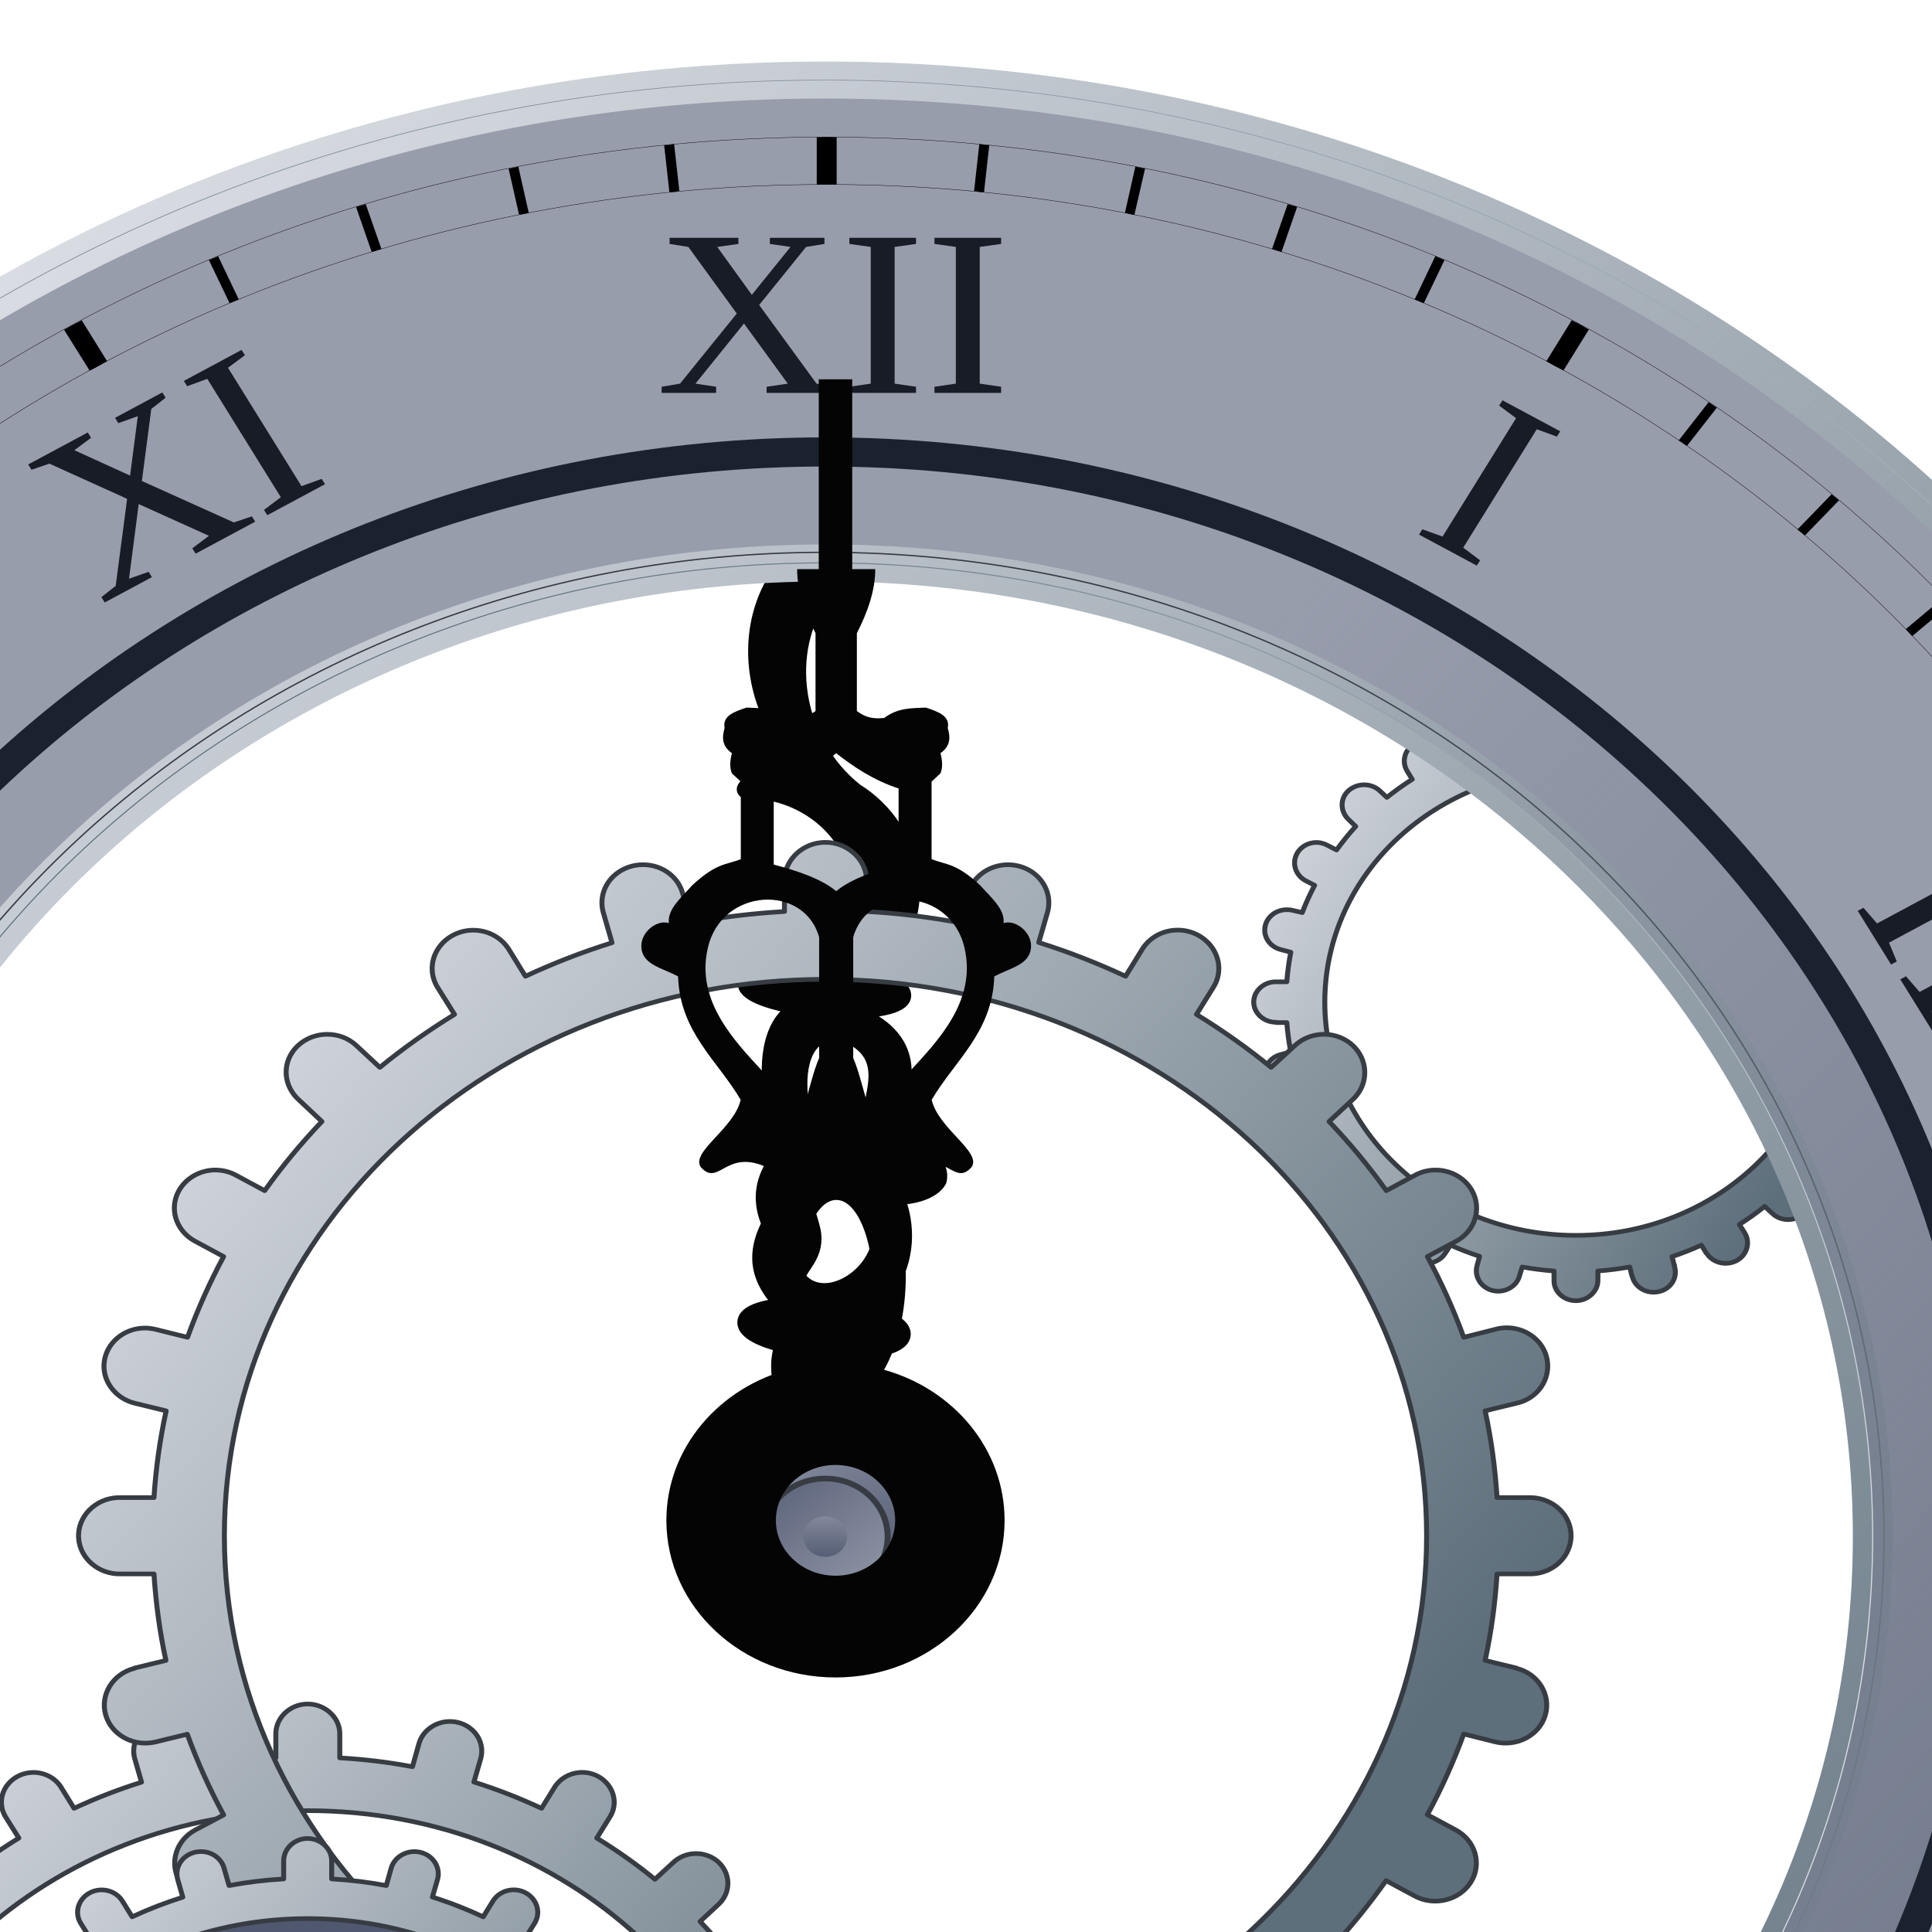 <?xml version="1.0"?><svg width="200" height="200" xmlns="http://www.w3.org/2000/svg" xmlns:xlink="http://www.w3.org/1999/xlink">
 <title>MIDNIGHT CLOCK</title>function init(evt) {
		setInterval ( "updateHands()", 1000 );
		updateHands();
	}

	function updateHands() {
		var d = new Date();
		var hour_deg = (30.0 * (d.getHours() % 12));
		var minute_deg = (0.1 * ((d.getMinutes()*60)+d.getSeconds()));

		var hour_hand = document.getElementById('hourHand');
		var minute_hand = document.getElementById('minuteHand');

		hour_hand.setAttribute('transform', 'rotate('+hour_deg+',200, 200) translate(200,200)');
		minute_hand.setAttribute('transform', 'rotate('+minute_deg+',200, 200) translate(200,200)');
	}
 <defs>
  <linearGradient id="linearGradient4993">
   <stop offset="0" stop-color="#888ea0" id="stop4995"/>
   <stop offset="1" stop-color="#505870" id="stop4997"/>
  </linearGradient>
  <linearGradient id="linearGradient4791">
   <stop offset="0" stop-color="#767e8f" id="stop4793"/>
   <stop offset="1" stop-opacity="0" stop-color="#767e8f" id="stop4795"/>
  </linearGradient>
  <linearGradient id="linearGradient4743">
   <stop offset="0" stop-color="#e8ebf2" id="stop4745"/>
   <stop offset="1" stop-opacity="0" stop-color="#e8ebf2" id="stop4747"/>
  </linearGradient>
  <linearGradient id="linearGradient4537">
   <stop offset="0" stop-color="#dbdee4" id="stop4539"/>
   <stop offset="1" stop-color="#5d6f7b" id="stop4541"/>
  </linearGradient>@font-face { font-family:"Times New Roman";src:url("#FontID0") format(svg)}
    .str1 {stroke:#1F1A17;stroke-width:0.003}
    .str0 {stroke:#1F1A17;stroke-width:0.0173622}
    .fil0 {fill:none}
    .fil1 {fill:#1F1A17}
    .fnt0 {font-weight:bold;font-size:1;font-family:'Times New Roman'}
  <path d="m0,0z" id="path2392"/>
  <path d="m366.165,18l0,-18l-346.165,0l0,18l22,0c19.165,0 34.665,3.5 46.335,10.335c8.5,4.5 15,12.331 19.5,23.5c3.665,7.665 5.5,28.165 5.5,61.5l0,435.5c0,33.83 -1.835,55 -5.5,63.5c-3.5,8.5 -10.67,15.83 -21.67,22.165c-10.831,6.335 -25.665,9.5 -44.165,9.5l-22,0l0,18.165l346.165,0l0,-18.165l-22,0c-19.165,0 -34.665,-3.335 -46.331,-10.165c-8.5,-4.67 -15.169,-12.335 -20,-23.5c-3.5,-7.835 -5.334,-28.335 -5.334,-61.5l0,-435.5c0,-33.835 1.834,-55 5.5,-63.5c3.834,-8.5 11.165,-15.835 22,-22.169c11,-6.5 25.665,-9.665 44.165,-9.665l22,0l0,0z" id="path2396"/>
  <path d="m711.835,662.165l0,-18.165c-24,-3.835 -45.5,-16.666 -64.335,-38.5c-13.665,-16.335 -34,-54.5 -61,-114.835l-228.165,-505.831l-16,0l-227.169,526.331c-27.33,63.5 -45.665,100.835 -54.83,111.835c-9.335,11.165 -26.835,18.165 -52.5,21l0,18.165l317.331,0l0,-18.165l-10.666,0c-28.665,0 -48.165,-3.5 -58.665,-10.666c-7.5,-4.834 -11.169,-12 -11.169,-21.5c0,-5.834 1.334,-12.834 3.834,-20.834c2.666,-7.835 11.5,-29.335 26.335,-64.166l141.165,-329.5l130.835,293.331c15.665,35.5 25.331,59.335 28.831,71.335c3.669,12 5.334,22.334 5.334,30.834c0,9.666 -2.5,18.331 -7.834,25.831c-5.166,7.5 -12.831,13.169 -22.831,17c-14,5.669 -32.669,8.335 -55.669,8.335l0,18.165l217.169,0l-0.001,0z" id="path2400"/>
  <path d="m422.335,388.165l182.665,-271c30.335,-44.831 51.835,-72.165 64.665,-81.831c12.835,-9.5 28.17,-15.335 45.67,-17.335l0,-18l-322.835,0l0,18c25.834,2 42.334,6 49.834,11.835c7.5,5.831 11.331,13 11.331,21.5c0,5.831 -1.165,11 -3.5,15.5c-4.5,9.831 -16,28 -34.165,54.831l-96.666,143l-101,-123.5c-30.334,-37.5 -45.5,-62.831 -45.5,-76.165c0,-9.5 4,-18.335 11.666,-26.5c7.834,-8 19.5,-14 34.665,-17.5c6.835,-2 20.835,-3 42,-3l0,-18l-254.331,0l0,18c29,4.335 51.831,12.165 68.331,23.5c21.835,15 52.334,46.165 91.334,93.834l131.335,160l-168.5,247.665c-27.669,40.666 -43.334,63.335 -47.334,67.835c-8.835,10.665 -17.335,18.33 -25.835,23c-8.5,4.5 -20.165,8 -35.165,10.165l0,18.166l328.665,0l0,-18.166l-16.666,0c-18.834,0 -32,-3 -39.5,-9c-7.5,-6 -11.334,-13.5 -11.334,-22.665c0,-7.17 1.169,-13.335 3.5,-18.5l33.669,-50.835l82,-125l69.831,85.5c35.834,43.835 53.669,74.666 53.669,92.166c0,8.834 -2.5,17 -7.5,24.5c-5,7.5 -12.335,13.334 -21.669,17.5c-9.5,4.334 -24.166,6.334 -44,6.334l0,18.166l243.669,0l0,-18.166c-19.17,-0.334 -34.67,-2.665 -46.335,-7c-11.834,-4.5 -24.334,-12.665 -37.665,-24.665c-8.5,-7.835 -29.67,-32.169 -63.5,-72.835l-125.5,-151.335l0.001,0.001l0,0z" id="path2404"/>
  <linearGradient xlink:href="#linearGradient4537" y2="0.735" x2="0.815" y1="0.111" x1="0.04" id="linearGradient2643"/>
  <linearGradient xlink:href="#linearGradient4537" y2="0.765" x2="0.85" y1="0.217" x1="-0.062" id="linearGradient2645"/>
  <linearGradient xlink:href="#linearGradient4537" y2="0.735" x2="0.815" y1="0.111" x1="0.04" id="linearGradient2647"/>
  <linearGradient xlink:href="#linearGradient4537" y2="0.735" x2="0.815" y1="0.111" x1="0.04" id="linearGradient2649"/>
  <linearGradient xlink:href="#linearGradient4537" y2="0.844" x2="0.853" y1="0.181" x1="0.122" id="linearGradient2651"/>
  <linearGradient xlink:href="#linearGradient4537" y2="-0.002" x2="-0.002" y1="0.83" x1="0.849" id="linearGradient2653"/>
  <radialGradient xlink:href="#linearGradient4743" fy="379.736" fx="336.098" r="166.047" cy="379.736" cx="336.098" gradientTransform="matrix(1 0 0 1 60.254 132.648)" gradientUnits="userSpaceOnUse" id="radialGradient2655"/>
  <radialGradient xlink:href="#linearGradient4743" fy="379.736" fx="336.098" r="166.047" cy="379.736" cx="336.098" gradientTransform="matrix(1 0 0 1 60.254 132.648)" gradientUnits="userSpaceOnUse" id="radialGradient2657"/>
  <linearGradient xlink:href="#linearGradient4537" y2="0.076" x2="0.168" y1="0.732" x1="0.89" id="linearGradient2659"/>
  <linearGradient xlink:href="#linearGradient4791" y2="0.386" x2="0.428" y1="0.783" x1="0.881" id="linearGradient2661"/>
  <linearGradient xlink:href="#linearGradient4537" y2="0.127" x2="0.191" y1="0.727" x1="0.828" id="linearGradient2663"/>
  <linearGradient xlink:href="#linearGradient4993" y2="0.925" x2="0.865" y1="0.108" x1="0.121" id="linearGradient2665"/>
  <linearGradient xlink:href="#linearGradient4993" y2="-0.207" x2="-0.093" y1="0.783" x1="0.812" id="linearGradient2667"/>
  <linearGradient xlink:href="#linearGradient4993" y2="1.135" x2="0.5" y1="-0.119" x1="0.5" id="linearGradient2669"/></defs>
 <g>
  <title>Layer 1</title>
  <path d="m46.242,39.332c-5.298,-4.805 -13.801,-4.71 -18.973,0.212c-5.172,4.922 -5.063,12.817 0.235,17.622c4.319,3.917 10.761,4.582 15.796,2.026c0.33,0.918 0.922,1.819 1.77,2.589c0.634,0.575 1.341,1.012 2.074,1.318c-1.419,1.881 -2.046,3.444 -1.45,3.984c0.635,0.576 2.485,-0.164 4.646,-1.72c-0.736,2.972 0.213,6.284 2.809,8.638c1.091,0.99 2.353,1.707 3.691,2.149c-1.175,1.204 -2.217,3.163 -1.811,4.401c1.579,2.369 8.262,-0.749 8.088,0.837c1.775,3.874 4.5,7.556 11.287,3.848c0.162,-0.089 0.317,-0.181 0.467,-0.272c-2.501,2.637 -3.899,5.048 -3.204,5.679c0.539,0.489 2.208,-0.219 4.222,-1.673c-0.79,3.793 0.684,7.861 4.184,10.401c3.073,2.23 6.992,2.765 10.45,1.758c3.971,-0.676 8.369,0.235 11.973,2.851c6.361,4.617 7.828,12.764 3.272,18.183c1.089,1.117 2.709,0.325 4.296,-1.607c0.628,-0.747 1.14,-1.555 1.542,-2.389l10.77,9.769l-5.012,4.77c3.784,-1.086 7.952,-0.721 11.487,1.103l15.937,14.456l2.29,-2.179l-15.944,-14.462c-2.044,-3.238 -2.534,-7.1 -1.456,-10.638l-5.012,4.77l-12.052,-10.932c0.603,-4.465 -1.45,-9.287 -5.81,-12.451c-1.005,-0.729 -2.074,-1.323 -3.177,-1.79c-1.103,-0.468 -2.242,-0.813 -3.389,-1.024c-1.147,-0.211 -2.306,-0.289 -3.444,-0.246c0.325,-2.254 2.053,-4.622 1.524,-6.327c-3.906,4.46 -10.545,5.503 -14.937,2.315c-3.213,-2.331 -4.346,-6.294 -3.271,-10.053c2.504,-2.64 3.906,-5.065 3.21,-5.697c-0.687,-0.622 -3.199,0.702 -5.936,3.033c1.438,-2.491 -0.123,-5.226 -2.603,-7.409c-1.803,-1.823 -3.436,-2.542 -5.062,-2.649c1.432,-1.874 2.079,-3.425 1.503,-3.948c-0.469,-0.426 -1.65,-0.077 -3.144,0.805l-0.645,-0.344c-0.568,-1.897 -1.705,-3.488 -4.222,-4.321c-0.487,-1.348 -1.139,-2.409 -2.026,-3.169c-1.14,-0.977 -2.673,-1.452 -4.739,-1.409l-0.383,-0.384c1.301,-1.779 1.855,-3.245 1.283,-3.764c-0.595,-0.54 -2.262,0.079 -4.252,1.443c-0.346,-0.673 -0.834,-1.32 -1.467,-1.895c-0.85,-0.77 -1.837,-1.293 -2.835,-1.576c2.631,-4.74 1.766,-10.712 -2.553,-14.629l0,0zm-5.702,5.427c2.075,1.882 2.115,4.975 0.089,6.904c-2.026,1.928 -5.355,1.965 -7.43,0.083c-2.075,-1.883 -2.115,-4.975 -0.089,-6.903c2.026,-1.928 5.355,-1.965 7.43,-0.083zm16.849,18.329c0.816,0.72 0.225,3.061 2.695,4.362c2.374,1.251 5.549,2.196 5.254,3.891c-0.503,0.418 -1.015,0.868 -1.523,1.352c-0.347,0.33 -0.673,0.659 -0.986,0.987c-2.176,0.823 -5.693,0.988 -8.066,-1.165c-3.096,-2.808 -2.18,-9.234 1.782,-9.63c0.392,-0.039 0.657,0.037 0.845,0.203zm14.584,13.336c2.551,2.246 3.983,5.456 0.04,7.626c-4.508,1.647 -6.064,-2.716 -7.517,-4.072c-1.934,-1.853 -5.041,0.226 -5.163,-2.333c-0.123,-2.585 7.105,-3.241 8.967,-2.94c1.862,0.301 2.55,0.731 3.673,1.719z" transform="rotate(-132.135 85.27 92.025)" stroke-width="1.919" stroke-miterlimit="4" stroke-linejoin="round" stroke-linecap="round" stroke-dashoffset="0" stroke="#040404" fill="#040404" id="minuteHand"/>
  <g id="svg_1">
   <g transform="matrix(1.095 0 0 1.018 -127.804 -104.661)" id="g2607">
    <path d="m145.798,276.089c-0.107,0 -0.222,0.005 -0.33,0.018c-1.533,0.18 -2.698,1.516 -2.675,3.06l0,2.4c-2.336,0.141 -4.631,0.442 -6.871,0.898l-0.623,-2.327c-0.351,-1.423 -1.671,-2.376 -3.133,-2.272c-0.912,0.063 -1.749,0.535 -2.272,1.283c-0.523,0.747 -0.675,1.687 -0.421,2.565l0.623,2.326c-2.2,0.74 -4.327,1.63 -6.377,2.657l-1.209,-2.107c-0.559,-0.993 -1.629,-1.59 -2.767,-1.539c-1.063,0.047 -2.026,0.665 -2.529,1.594c-0.503,0.929 -0.486,2.054 0.055,2.968l1.228,2.107c-1.927,1.276 -3.768,2.668 -5.497,4.196l-1.722,-1.722c-0.57,-0.582 -1.348,-0.9 -2.162,-0.898c-1.223,0.007 -2.344,0.747 -2.804,1.887c-0.46,1.141 -0.162,2.445 0.715,3.298l1.704,1.722c-1.528,1.726 -2.937,3.553 -4.214,5.479l-2.089,-1.209c-0.523,-0.315 -1.131,-0.458 -1.741,-0.422c-1.325,0.093 -2.452,1.046 -2.749,2.345c-0.296,1.3 0.312,2.641 1.466,3.298l2.089,1.21c-1.03,2.055 -1.917,4.189 -2.657,6.394l-2.327,-0.623c-0.296,-0.079 -0.611,-0.122 -0.916,-0.11c-1.494,0.056 -2.732,1.208 -2.895,2.693c-0.164,1.486 0.812,2.883 2.254,3.262l2.309,0.604c-0.455,2.24 -0.757,4.535 -0.898,6.871l-2.382,0c-0.013,0 -0.024,0.001 -0.037,0c-0.088,-0.003 -0.168,-0.004 -0.257,0c-1.66,0.083 -2.96,1.51 -2.877,3.17c0.082,1.647 1.49,2.938 3.133,2.876c0.013,0 0.024,0.001 0.037,0l2.382,0c0.141,2.327 0.427,4.62 0.879,6.853l-2.309,0.605c0,0.006 0,0.012 0,0.018c-1.605,0.429 -2.554,2.096 -2.126,3.701c0.429,1.604 2.097,2.554 3.701,2.125l2.309,-0.604c0.743,2.208 1.643,4.339 2.675,6.394l-2.089,1.191c-1.439,0.83 -1.948,2.684 -1.118,4.122c0.83,1.439 2.684,1.948 4.123,1.118l2.126,-1.227c1.27,1.92 2.654,3.768 4.178,5.496l-1.667,1.667l-0.037,0.037c-0.804,0.747 -1.141,1.888 -0.88,2.95c0.267,1.081 1.112,1.942 2.199,2.217c1.071,0.271 2.185,-0.098 2.932,-0.898l0.018,0.018l0.018,-0.036l1.704,-1.686c1.725,1.527 3.554,2.937 5.479,4.214l-1.209,2.089c-0,0.006 -0,0.012 0,0.018c-0.83,1.439 -0.321,3.293 1.118,4.123c1.439,0.83 3.293,0.321 4.123,-1.118l1.209,-2.089c2.044,1.026 4.163,1.918 6.358,2.657l-0.623,2.345c-0.429,1.605 0.539,3.254 2.144,3.683c1.605,0.429 3.273,-0.521 3.701,-2.125l0.623,-2.346c2.238,0.458 4.533,0.773 6.871,0.917l0,2.4c-0.016,1.095 0.568,2.093 1.503,2.638c0.936,0.546 2.106,0.546 3.041,0c0.935,-0.545 1.518,-1.561 1.503,-2.657l0,-2.381c2.338,-0.144 4.633,-0.459 6.871,-0.917l0.605,2.272l0.018,0.074l0.018,0c0.227,1.084 1.004,1.972 2.071,2.29c1.095,0.326 2.283,-0.002 3.06,-0.825c0.766,-0.811 1.001,-1.98 0.641,-3.041l0.037,0l-0.605,-2.309c2.203,-0.742 4.327,-1.645 6.377,-2.675l1.191,2.089c0.83,1.439 2.684,1.948 4.123,1.118c1.438,-0.83 1.947,-2.684 1.117,-4.123l-1.227,-2.125c1.923,-1.275 3.769,-2.67 5.497,-4.196l1.704,1.686l0.018,0.036l0.018,-0.018c0.747,0.8 1.861,1.169 2.932,0.898c1.087,-0.275 1.932,-1.136 2.199,-2.217c0.262,-1.062 -0.075,-2.203 -0.879,-2.95l-0.037,-0.037l-1.668,-1.667c1.524,-1.728 2.908,-3.576 4.178,-5.496l2.126,1.227c1.438,0.83 3.293,0.321 4.123,-1.118c0.83,-1.438 0.32,-3.292 -1.118,-4.122l-2.089,-1.209c1.032,-2.055 1.932,-4.186 2.675,-6.395l2.309,0.623c1.605,0.429 3.272,-0.521 3.701,-2.125c0.429,-1.605 -0.521,-3.272 -2.125,-3.701c0,-0.006 0,-0.012 0,-0.018l-2.309,-0.605c0.453,-2.233 0.739,-4.526 0.88,-6.853l2.4,0c1.095,0.016 2.093,-0.567 2.638,-1.502c0.546,-0.935 0.546,-2.106 0,-3.041c-0.545,-0.935 -1.561,-1.518 -2.656,-1.503l-2.382,0c-0.141,-2.334 -0.425,-4.631 -0.88,-6.871l2.309,-0.604c1.561,-0.361 2.534,-1.906 2.254,-3.481c-0.247,-1.383 -1.407,-2.397 -2.767,-2.492c-0.217,-0.015 -0.416,-0.003 -0.587,0.018c-0.17,0.019 -0.33,0.062 -0.494,0.11l-2.291,0.623c-0.743,-2.208 -1.643,-4.34 -2.675,-6.394l2.107,-1.21c1.209,-0.692 1.789,-2.137 1.393,-3.481c-0.396,-1.344 -1.665,-2.236 -3.06,-2.162c-0.006,0 -0.013,0 -0.019,0c-0.481,0.032 -0.943,0.172 -1.356,0.422l-2.088,1.209c-1.278,-1.926 -2.687,-3.753 -4.215,-5.479l1.723,-1.722c0.892,-0.868 1.144,-2.205 0.659,-3.353c-0.485,-1.147 -1.618,-1.866 -2.858,-1.832c-0.78,0.024 -1.525,0.359 -2.071,0.916l-1.722,1.704c-1.728,-1.527 -3.573,-2.921 -5.497,-4.196l1.227,-2.125c0.584,-0.977 0.547,-2.179 -0.055,-3.133c-0.601,-0.954 -1.685,-1.515 -2.821,-1.411c-0.994,0.09 -1.877,0.668 -2.364,1.539l-1.21,2.107c-2.055,-1.032 -4.185,-1.932 -6.394,-2.675l0.623,-2.308c0.268,-0.935 0.076,-1.943 -0.532,-2.712c-0.608,-0.769 -1.543,-1.182 -2.51,-1.136c-1.324,0.072 -2.467,1.003 -2.785,2.29l-0.605,2.309c-2.241,-0.456 -4.535,-0.757 -6.871,-0.898l0,-2.418c0.013,-0.878 -0.364,-1.691 -1.008,-2.272c-0.564,-0.509 -1.283,-0.793 -2.034,-0.788zm0.018,10.846c24.451,0 44.27,19.638 44.27,44.083c0,24.445 -19.823,44.266 -44.27,44.266c-24.447,0 -44.269,-19.821 -44.269,-44.266c0,-24.445 19.819,-44.083 44.269,-44.083z" stroke-width="0.47" stroke-miterlimit="4" stroke-linejoin="round" stroke-linecap="round" stroke-dashoffset="0" stroke="#373c43" fill="url(#linearGradient2643)" id="path4963"/>
    <path d="m265.441,174.32c-1.05,0.123 -1.826,1.045 -1.81,2.103l0,0.964c-1.018,0.076 -2.024,0.195 -3.009,0.38l-0.262,-0.935c-0.241,-0.975 -1.13,-1.619 -2.132,-1.548c-0.626,0.043 -1.219,0.363 -1.578,0.876c-0.358,0.512 -0.465,1.179 -0.292,1.781l0.234,0.905c-0.946,0.335 -1.85,0.736 -2.745,1.168l-0.497,-0.847c-0.383,-0.681 -1.117,-1.087 -1.898,-1.051c-0.731,0.032 -1.379,0.444 -1.723,1.081c-0.345,0.636 -0.342,1.417 0.029,2.044l0.467,0.818c-0.832,0.568 -1.629,1.184 -2.395,1.84l-0.671,-0.672c-0.392,-0.399 -0.931,-0.615 -1.49,-0.613c-0.838,0.005 -1.612,0.501 -1.927,1.285c-0.316,0.784 -0.104,1.693 0.496,2.278l0.643,0.672c-0.653,0.76 -1.244,1.566 -1.811,2.395l-0.847,-0.467c-0.359,-0.216 -0.75,-0.317 -1.168,-0.292c-0.01,-0 -0.02,-0 -0.03,0c-0.907,0.064 -1.666,0.714 -1.869,1.606c-0.203,0.893 0.203,1.828 0.993,2.278l0.847,0.467c-0.434,0.9 -0.833,1.823 -1.168,2.774l-0.935,-0.234c-0.202,-0.054 -0.403,-0.067 -0.613,-0.058c-1.024,0.038 -1.874,0.822 -1.986,1.84c-0.112,1.018 0.532,1.96 1.519,2.219l0.934,0.263c-0.184,0.985 -0.304,1.991 -0.379,3.008l-0.935,0c-0.02,-0.001 -0.039,0 -0.058,0c-0.05,-0.001 -0.097,-0.002 -0.146,0c-1.136,0.057 -2.043,1.026 -1.986,2.161c0.055,1.112 1.026,1.975 2.132,1.957l0,0.029l0.058,0l0.935,0c0.076,1.007 0.197,2.003 0.379,2.978l-0.934,0.263c-1.098,0.294 -1.754,1.443 -1.461,2.541c0.294,1.098 1.443,1.754 2.541,1.46l0.935,-0.233c0.338,0.952 0.733,1.875 1.168,2.774l-0.847,0.467c-0.984,0.568 -1.327,1.878 -0.759,2.862c0.568,0.984 1.848,1.327 2.833,0.759l0.847,-0.496c0.567,0.834 1.183,1.625 1.84,2.395l-0.672,0.642l-0.029,0.029c-0.549,0.514 -0.763,1.29 -0.584,2.015c0.182,0.741 0.771,1.33 1.518,1.519c0.732,0.185 1.504,-0.043 2.016,-0.584c0.009,-0.01 0.019,-0.019 0.029,-0.029l0.642,-0.643c0.765,0.657 1.562,1.27 2.395,1.84l-0.467,0.818c-0.568,0.984 -0.225,2.265 0.759,2.832c0.985,0.568 2.265,0.226 2.833,-0.759l0.497,-0.818c0.891,0.431 1.802,0.805 2.745,1.139l-0.234,0.935c-0.293,1.098 0.363,2.247 1.461,2.541c1.098,0.293 2.247,-0.363 2.541,-1.461l0.262,-0.934c0.984,0.186 1.989,0.331 3.009,0.409l0,0.963c-0.011,0.754 0.383,1.409 1.022,1.782c0.639,0.373 1.434,0.373 2.073,0c0.64,-0.373 1.063,-1.057 1.052,-1.811l0,-0.934c1.019,-0.079 2.024,-0.222 3.008,-0.409l0.205,0.876l0.029,0.058c0.158,0.74 0.701,1.331 1.431,1.548c0.752,0.224 1.571,0.008 2.103,-0.555c0.52,-0.55 0.675,-1.349 0.438,-2.073l0.029,0l-0.029,-0.059l-0.205,-0.846c0.953,-0.338 1.876,-0.733 2.775,-1.169l0.467,0.818c0.01,0 0.02,0 0.029,0c0.568,0.985 1.849,1.327 2.833,0.759c0.985,-0.567 1.328,-1.848 0.76,-2.832l-0.497,-0.847c0.832,-0.568 1.63,-1.184 2.395,-1.84l0.672,0.672c0.009,0.01 0.019,0.019 0.029,0.029c0.511,0.541 1.283,0.769 2.015,0.584c0.747,-0.189 1.307,-0.778 1.49,-1.519c0.178,-0.724 -0.035,-1.501 -0.584,-2.015l-0.03,-0.029l-0.642,-0.642c0.65,-0.763 1.248,-1.57 1.811,-2.395l0.847,0.496c0.984,0.568 2.265,0.225 2.832,-0.759c0.568,-0.984 0.226,-2.294 -0.759,-2.862l-0.818,-0.467c0.436,-0.899 0.831,-1.822 1.169,-2.774l0.905,0.233c1.098,0.294 2.247,-0.362 2.541,-1.46c0.293,-1.098 -0.362,-2.247 -1.46,-2.541l-0.906,-0.263c0.183,-0.975 0.304,-1.971 0.38,-2.978l0.964,0c0.753,0.011 1.408,-0.412 1.781,-1.051c0.373,-0.639 0.374,-1.434 0,-2.073c-0.373,-0.639 -1.057,-1.033 -1.811,-1.022l-0.934,0c-0.076,-1.029 -0.192,-2.041 -0.38,-3.037l0.906,-0.234c1.068,-0.247 1.739,-1.287 1.547,-2.365c-0.168,-0.948 -0.962,-1.657 -1.898,-1.723c-0.157,-0.011 -0.302,0.016 -0.409,0.029c-0.117,0.013 -0.208,0.025 -0.321,0.058l-0.905,0.234c-0.341,-0.961 -0.728,-1.897 -1.169,-2.804l0.818,-0.467c0.828,-0.474 1.236,-1.443 0.964,-2.366c-0.272,-0.922 -1.146,-1.54 -2.103,-1.489c-0.33,0.022 -0.651,0.121 -0.934,0.292l-0.818,0.467c-0.57,-0.833 -1.183,-1.63 -1.84,-2.395l0.672,-0.672c0.612,-0.595 0.8,-1.519 0.467,-2.307c-0.333,-0.788 -1.137,-1.279 -1.986,-1.256c-0.535,0.017 -1.027,0.231 -1.402,0.613l-0.701,0.701c-0.765,-0.656 -1.563,-1.272 -2.395,-1.84l0.497,-0.847c0.4,-0.671 0.352,-1.509 -0.059,-2.161c-0.411,-0.652 -1.146,-1.035 -1.927,-0.964c-0.682,0.061 -1.302,0.453 -1.636,1.051l-0.467,0.847c-0.899,-0.435 -1.822,-0.83 -2.775,-1.168l0.234,-0.935c0.184,-0.641 0.039,-1.31 -0.38,-1.84c-0.418,-0.529 -1.062,-0.82 -1.723,-0.788c-0.908,0.049 -1.68,0.695 -1.898,1.577l-0.234,0.905c-0.985,-0.186 -1.991,-0.303 -3.008,-0.38l0,-0.993c0.009,-0.605 -0.26,-1.15 -0.701,-1.548c-0.441,-0.398 -1.045,-0.595 -1.636,-0.526l0,0zm0.263,6.775c13.114,0 23.715,10.517 23.715,23.626c0,13.109 -10.605,23.713 -23.715,23.713c-13.109,0 -23.744,-10.604 -23.744,-23.713c0,-13.109 10.63,-23.626 23.744,-23.626z" stroke-width="0.47" stroke-miterlimit="4" stroke-linejoin="round" stroke-linecap="round" stroke-dashoffset="0" stroke="#373c43" fill="url(#linearGradient2645)" id="path4929"/>
    <path d="m194.734,188.47c-0.138,0.001 -0.285,0.007 -0.424,0.023c-1.968,0.231 -3.464,1.946 -3.434,3.928l0,3.081c-2.998,0.181 -5.945,0.568 -8.821,1.152l-0.799,-2.987c-0.451,-1.827 -2.145,-3.049 -4.023,-2.917c-1.17,0.081 -2.245,0.687 -2.916,1.646c-0.671,0.959 -0.866,2.167 -0.541,3.293l0.799,2.987c-2.824,0.949 -5.554,2.091 -8.185,3.41l-1.553,-2.705c-0.717,-1.274 -2.09,-2.042 -3.551,-1.976c-1.365,0.06 -2.601,0.853 -3.246,2.046c-0.646,1.193 -0.624,2.637 0.07,3.81l1.576,2.705c-2.473,1.637 -4.837,3.425 -7.057,5.386l-2.211,-2.211c-0.732,-0.746 -1.729,-1.155 -2.775,-1.152c-1.57,0.009 -3.009,0.959 -3.599,2.423c-0.59,1.464 -0.207,3.138 0.917,4.233l2.188,2.211c-1.962,2.215 -3.77,4.561 -5.41,7.033l-2.682,-1.553c-0.671,-0.404 -1.452,-0.587 -2.234,-0.541c-1.701,0.12 -3.148,1.342 -3.528,3.011c-0.38,1.668 0.401,3.39 1.882,4.234l2.681,1.552c-1.322,2.639 -2.461,5.378 -3.411,8.208l-2.987,-0.799c-0.379,-0.102 -0.784,-0.157 -1.176,-0.141c-1.917,0.071 -3.506,1.55 -3.716,3.457c-0.21,1.907 1.043,3.7 2.893,4.187l2.964,0.776c-0.585,2.875 -0.972,5.821 -1.152,8.82l-3.058,0c-0.016,-0.001 -0.031,0 -0.047,0c-0.113,-0.004 -0.216,-0.006 -0.329,0c-2.131,0.106 -3.8,1.939 -3.693,4.069c0.106,2.114 1.912,3.772 4.022,3.693c0.016,-0.001 0.031,0 0.047,0l3.058,0c0.181,2.986 0.548,5.93 1.129,8.796l-2.964,0.776c-0,0.008 -0,0.016 0,0.024c-2.06,0.55 -3.279,2.691 -2.728,4.751c0.551,2.06 2.692,3.279 4.751,2.728l2.964,-0.776c0.954,2.835 2.109,5.571 3.434,8.209l-2.681,1.528c-1.847,1.066 -2.5,3.446 -1.435,5.292c1.065,1.847 3.446,2.5 5.292,1.435l2.729,-1.576c1.631,2.466 3.407,4.838 5.363,7.056l-2.14,2.141l-0.047,0.047c-1.033,0.959 -1.466,2.423 -1.129,3.786c0.342,1.388 1.428,2.494 2.822,2.846c1.375,0.348 2.805,-0.125 3.764,-1.152l0.023,0.023l0.024,-0.047l2.187,-2.163c2.215,1.96 4.562,3.769 7.034,5.409l-1.553,2.681c0,0.008 0,0.016 0,0.024c-1.065,1.847 -0.412,4.227 1.435,5.292c1.847,1.065 4.227,0.412 5.292,-1.435l1.553,-2.681c2.624,1.316 5.344,2.461 8.162,3.41l-0.8,3.011c-0.55,2.06 0.692,4.177 2.752,4.728c2.06,0.55 4.201,-0.669 4.752,-2.729l0.799,-3.01c2.873,0.587 5.819,0.991 8.821,1.176l0,3.081c-0.02,1.406 0.729,2.686 1.929,3.387c1.201,0.7 2.704,0.7 3.905,0c1.2,-0.701 1.948,-2.005 1.929,-3.411l0,-3.057c3.002,-0.185 5.947,-0.589 8.82,-1.176l0.776,2.916l0.024,0.094l0.024,0c0.291,1.392 1.288,2.532 2.658,2.94c1.405,0.419 2.93,-0.002 3.928,-1.058c0.983,-1.042 1.285,-2.543 0.823,-3.905l0.047,0l-0.776,-2.963c2.827,-0.953 5.554,-2.112 8.185,-3.434l1.529,2.681c1.066,1.847 3.446,2.5 5.293,1.435c1.847,-1.065 2.5,-3.445 1.435,-5.292l-1.576,-2.728c2.469,-1.637 4.838,-3.427 7.056,-5.386l2.188,2.163l0.023,0.047l0.024,-0.023c0.959,1.027 2.389,1.5 3.763,1.152c1.395,-0.352 2.481,-1.458 2.823,-2.846c0.336,-1.363 -0.096,-2.827 -1.129,-3.786l-0.047,-0.047l-2.141,-2.141c1.957,-2.218 3.733,-4.59 5.363,-7.056l2.729,1.576c1.847,1.065 4.227,0.412 5.293,-1.435c1.065,-1.846 0.411,-4.226 -1.435,-5.292l-2.682,-1.552c1.325,-2.638 2.48,-5.373 3.434,-8.209l2.964,0.8c2.06,0.551 4.201,-0.668 4.752,-2.728c0.55,-2.06 -0.669,-4.201 -2.729,-4.751c0,-0.008 0,-0.016 0,-0.024l-2.964,-0.776c0.582,-2.866 0.948,-5.81 1.129,-8.796l3.082,0c1.406,0.019 2.687,-0.729 3.387,-1.929c0.701,-1.201 0.701,-2.704 0,-3.904c-0.7,-1.2 -2.005,-1.949 -3.411,-1.929l-3.058,0c-0.18,-2.997 -0.545,-5.945 -1.129,-8.82l2.964,-0.776c2.004,-0.464 3.253,-2.446 2.893,-4.469c-0.316,-1.775 -1.805,-3.077 -3.552,-3.199c-0.277,-0.019 -0.533,-0.004 -0.752,0.024c-0.219,0.024 -0.424,0.079 -0.635,0.141l-2.941,0.799c-0.954,-2.834 -2.109,-5.571 -3.434,-8.208l2.705,-1.552c1.552,-0.889 2.296,-2.745 1.788,-4.469c-0.508,-1.725 -2.137,-2.871 -3.928,-2.776c-0.008,0 -0.016,0 -0.024,0c-0.618,0.042 -1.21,0.221 -1.74,0.541l-2.682,1.553c-1.64,-2.472 -3.449,-4.818 -5.41,-7.033l2.211,-2.211c1.146,-1.114 1.469,-2.831 0.847,-4.304c-0.622,-1.473 -2.078,-2.396 -3.67,-2.352c-1.001,0.031 -1.957,0.46 -2.658,1.176l-2.211,2.187c-2.218,-1.959 -4.586,-3.749 -7.056,-5.386l1.576,-2.728c0.748,-1.255 0.701,-2.797 -0.071,-4.022c-0.772,-1.225 -2.164,-1.944 -3.622,-1.811c-1.276,0.115 -2.41,0.857 -3.035,1.976l-1.552,2.705c-2.638,-1.325 -5.373,-2.48 -8.209,-3.434l0.8,-2.964c0.344,-1.2 0.098,-2.494 -0.683,-3.481c-0.78,-0.987 -1.981,-1.517 -3.222,-1.458c-1.7,0.092 -3.167,1.288 -3.576,2.94l-0.776,2.964c-2.876,-0.585 -5.821,-0.972 -8.82,-1.152l0,-3.105c0.016,-1.127 -0.467,-2.17 -1.294,-2.916c-0.724,-0.653 -1.648,-1.017 -2.611,-1.011zm0.023,13.924c31.388,0 56.83,25.21 56.83,56.59c0,31.38 -25.447,56.824 -56.83,56.824c-31.382,0 -56.829,-25.444 -56.829,-56.824c0,-31.38 25.442,-56.59 56.829,-56.59z" stroke-width="0.47" stroke-miterlimit="4" stroke-linejoin="round" stroke-linecap="round" stroke-dashoffset="0" stroke="#373c43" fill="url(#linearGradient2647)" id="path4828"/>
    <path d="m179.252,330.968c0,18.423 -14.936,33.358 -33.361,33.358c-18.424,0 -33.36,-14.935 -33.36,-33.358c0,-18.423 14.936,-33.357 33.36,-33.357c18.425,0 33.361,14.934 33.361,33.357z" stroke-width="0.625" stroke-miterlimit="4" stroke-linejoin="round" stroke-linecap="round" stroke-dashoffset="0" fill="#505870" id="path4985"/>
    <path d="m145.789,289.764c-0.08,0.001 -0.167,0.005 -0.247,0.014c-1.152,0.135 -2.027,1.139 -2.009,2.298l0,1.802c-1.754,0.106 -3.478,0.333 -5.16,0.674l-0.468,-1.747c-0.263,-1.069 -1.255,-1.784 -2.353,-1.706c-0.685,0.047 -1.314,0.402 -1.706,0.963c-0.393,0.561 -0.507,1.267 -0.316,1.926l0.468,1.748c-1.652,0.555 -3.249,1.223 -4.789,1.995l-0.908,-1.582c-0.42,-0.746 -1.223,-1.195 -2.078,-1.156c-0.799,0.035 -1.521,0.499 -1.899,1.197c-0.378,0.698 -0.365,1.542 0.041,2.229l0.922,1.582c-1.447,0.958 -2.829,2.004 -4.128,3.151l-1.294,-1.293c-0.428,-0.437 -1.012,-0.676 -1.624,-0.675c-0.918,0.006 -1.76,0.561 -2.105,1.418c-0.345,0.856 -0.121,1.836 0.537,2.476l1.28,1.294c-1.148,1.296 -2.205,2.668 -3.165,4.114l-1.569,-0.908c-0.393,-0.237 -0.85,-0.344 -1.307,-0.317c-0.995,0.07 -1.842,0.785 -2.064,1.761c-0.222,0.976 0.234,1.983 1.101,2.477l1.569,0.908c-0.773,1.544 -1.44,3.146 -1.995,4.802l-1.748,-0.468c-0.222,-0.059 -0.458,-0.092 -0.688,-0.082c-1.122,0.042 -2.051,0.907 -2.174,2.022c-0.123,1.116 0.61,2.165 1.692,2.449l1.734,0.455c-0.342,1.682 -0.569,3.405 -0.674,5.159l-1.789,0c-0.01,0 -0.018,0.001 -0.028,0c-0.066,-0.002 -0.127,-0.003 -0.193,0c-1.246,0.063 -2.223,1.134 -2.16,2.381c0.062,1.236 1.119,2.206 2.353,2.16c0.009,-0.001 0.018,0 0.028,0l1.789,0c0.106,1.747 0.32,3.469 0.66,5.146l-1.734,0.454c0,0.004 0,0.009 0,0.014c-1.205,0.322 -1.918,1.574 -1.596,2.779c0.322,1.205 1.575,1.918 2.78,1.596l1.734,-0.454c0.558,1.658 1.234,3.259 2.009,4.802l-1.569,0.894c-1.08,0.624 -1.463,2.016 -0.839,3.096c0.623,1.08 2.016,1.463 3.096,0.839l1.596,-0.921c0.954,1.442 1.993,2.83 3.137,4.127l-1.252,1.252l-0.027,0.028c-0.604,0.561 -0.857,1.418 -0.661,2.215c0.2,0.812 0.835,1.459 1.651,1.665c0.804,0.203 1.641,-0.073 2.202,-0.674l0.014,0.014l0.014,-0.028l1.28,-1.266c1.296,1.147 2.669,2.206 4.114,3.165l-0.908,1.568c-0,0.005 -0,0.01 0,0.014c-0.623,1.08 -0.241,2.473 0.839,3.096c1.08,0.623 2.473,0.241 3.096,-0.839l0.908,-1.569c1.535,0.77 3.127,1.44 4.775,1.995l-0.468,1.761c-0.322,1.205 0.405,2.444 1.61,2.766c1.205,0.322 2.458,-0.391 2.779,-1.596l0.468,-1.761c1.681,0.343 3.404,0.58 5.16,0.688l0,1.802c-0.012,0.823 0.426,1.572 1.128,1.982c0.702,0.409 1.582,0.409 2.284,0c0.702,-0.41 1.14,-1.173 1.128,-1.996l0,-1.788c1.757,-0.108 3.48,-0.344 5.161,-0.688l0.454,1.706l0.013,0.055l0.014,0c0.17,0.814 0.754,1.481 1.555,1.72c0.822,0.245 1.714,-0.002 2.298,-0.619c0.576,-0.61 0.752,-1.488 0.482,-2.284l0.027,0l-0.454,-1.734c1.654,-0.557 3.249,-1.236 4.789,-2.009l0.894,1.569c0.623,1.08 2.016,1.462 3.096,0.839c1.081,-0.623 1.463,-2.016 0.84,-3.096l-0.922,-1.596c1.444,-0.957 2.83,-2.005 4.128,-3.151l1.279,1.266l0.014,0.028l0.014,-0.014c0.561,0.601 1.397,0.877 2.202,0.674c0.815,-0.206 1.451,-0.853 1.651,-1.665c0.197,-0.797 -0.057,-1.654 -0.661,-2.215l-0.027,-0.028l-1.252,-1.252c1.144,-1.297 2.183,-2.685 3.137,-4.127l1.596,0.921c1.081,0.624 2.473,0.241 3.096,-0.839c0.624,-1.08 0.241,-2.472 -0.839,-3.096l-1.569,-0.908c0.775,-1.543 1.451,-3.143 2.009,-4.802l1.734,0.468c1.205,0.322 2.458,-0.391 2.78,-1.596c0.322,-1.205 -0.392,-2.457 -1.597,-2.779c0,-0.005 0,-0.01 0,-0.014l-1.733,-0.454c0.34,-1.677 0.554,-3.399 0.66,-5.146l1.803,0c0.822,0.011 1.572,-0.427 1.981,-1.128c0.41,-0.703 0.41,-1.582 0,-2.284c-0.409,-0.702 -1.173,-1.14 -1.995,-1.129l-1.789,0c-0.105,-1.753 -0.319,-3.477 -0.66,-5.159l1.733,-0.455c1.173,-0.271 1.904,-1.43 1.693,-2.614c-0.185,-1.038 -1.056,-1.799 -2.078,-1.871c-0.162,-0.011 -0.312,-0.002 -0.44,0.014c-0.128,0.014 -0.248,0.046 -0.372,0.082l-1.72,0.468c-0.558,-1.658 -1.234,-3.259 -2.009,-4.802l1.583,-0.908c0.908,-0.52 1.343,-1.605 1.045,-2.614c-0.297,-1.009 -1.25,-1.68 -2.298,-1.624c-0.004,0 -0.009,0 -0.013,0c-0.362,0.024 -0.709,0.129 -1.019,0.317l-1.568,0.908c-0.96,-1.446 -2.018,-2.818 -3.165,-4.114l1.293,-1.294c0.67,-0.651 0.86,-1.656 0.496,-2.518c-0.364,-0.861 -1.216,-1.401 -2.147,-1.376c-0.585,0.019 -1.145,0.27 -1.555,0.688l-1.293,1.28c-1.298,-1.146 -2.683,-2.193 -4.128,-3.151l0.922,-1.596c0.437,-0.734 0.41,-1.636 -0.042,-2.353c-0.451,-0.716 -1.266,-1.137 -2.119,-1.059c-0.746,0.067 -1.409,0.501 -1.775,1.156l-0.908,1.582c-1.543,-0.775 -3.143,-1.451 -4.802,-2.009l0.467,-1.734c0.202,-0.702 0.058,-1.459 -0.399,-2.036c-0.456,-0.577 -1.159,-0.887 -1.885,-0.853c-0.994,0.054 -1.852,0.753 -2.091,1.72l-0.454,1.733c-1.683,-0.342 -3.406,-0.568 -5.161,-0.674l0,-1.816c0.01,-0.659 -0.273,-1.269 -0.756,-1.706c-0.424,-0.382 -0.964,-0.595 -1.528,-0.592zm0.014,8.146c18.362,0 33.245,14.747 33.245,33.105c0,18.357 -14.886,33.242 -33.245,33.242c-18.359,0 -33.245,-14.885 -33.245,-33.242c0,-18.358 14.883,-33.105 33.245,-33.105z" stroke-width="0.47" stroke-miterlimit="4" stroke-linejoin="round" stroke-linecap="round" stroke-dashoffset="0" stroke="#373c43" fill="url(#linearGradient2649)" id="path4977"/>
    <path d="m194.734,110.947c-81.764,0 -148.118,66.35 -148.118,148.106c0,81.757 66.355,148.13 148.118,148.13c81.763,0 148.118,-66.373 148.118,-148.13c0,-81.757 -66.355,-148.106 -148.118,-148.106zm0,49.11c54.661,0 99.028,44.34 99.028,98.996c0,54.657 -44.367,99.02 -99.028,99.02c-54.661,0 -99.028,-44.363 -99.028,-99.02c0,-54.656 44.367,-98.996 99.028,-98.996z" stroke-width="3.763" stroke-miterlimit="4" stroke-linejoin="round" stroke-linecap="round" stroke-dashoffset="0" stroke="url(#linearGradient2651)" fill="#989dac" id="path4527"/>
    <path d="m342.854,259.063c0,81.799 -66.317,148.11 -148.122,148.11c-81.806,0 -148.122,-66.311 -148.122,-148.11c0,-81.8 66.317,-148.111 148.122,-148.111c81.805,0 148.122,66.312 148.122,148.111z" stroke-width="0.069" stroke-miterlimit="4" stroke-linejoin="round" stroke-linecap="round" stroke-dashoffset="0" stroke="url(#linearGradient2653)" fill="none" id="path3163"/>
    <path d="m280.636,188.258c-2.269,-2.75 -4.655,-5.384 -7.174,-7.903c-2.519,-2.519 -5.177,-4.928 -7.927,-7.197c-2.75,-2.27 -5.6,-4.42 -8.562,-6.421c-2.962,-2.001 -6.018,-3.86 -9.173,-5.574c-3.156,-1.715 -6.409,-3.271 -9.739,-4.681c-3.33,-1.409 -6.746,-2.655 -10.232,-3.74c-3.486,-1.085 -7.032,-2.01 -10.655,-2.752c-3.623,-0.742 -7.314,-1.313 -11.055,-1.693c-3.742,-0.38 -7.544,-0.564 -11.385,-0.564c-3.842,0 -7.643,0.184 -11.385,0.564c-3.741,0.38 -7.432,0.951 -11.055,1.693c-3.623,0.742 -7.17,1.667 -10.656,2.752c-3.486,1.085 -6.902,2.331 -10.232,3.74c-3.33,1.409 -6.582,2.966 -9.738,4.681c-3.155,1.715 -6.212,3.573 -9.174,5.574c-2.962,2.001 -5.836,4.151 -8.586,6.421c-2.75,2.27 -5.384,4.678 -7.903,7.197c-2.519,2.519 -4.904,5.153 -7.174,7.903c-2.27,2.75 -4.42,5.6 -6.422,8.561c-2.002,2.962 -3.86,6.041 -5.575,9.196c-1.715,3.155 -3.295,6.384 -4.704,9.714c-1.409,3.33 -2.655,6.746 -3.74,10.231c-1.085,3.486 -2.01,7.056 -2.752,10.679c-0.742,3.622 -1.29,7.313 -1.67,11.054c-0.38,3.741 -0.588,7.519 -0.588,11.36c0,3.841 0.208,7.643 0.588,11.384c0.38,3.741 0.928,7.432 1.67,11.054c0.742,3.623 1.667,7.17 2.752,10.655c1.085,3.486 2.331,6.902 3.74,10.231c1.409,3.33 2.99,6.583 4.704,9.738c1.715,3.155 3.573,6.211 5.575,9.173l45.609,26.483c-31.836,-16.808 -53.56,-50.239 -53.56,-88.718c0,-55.345 44.924,-100.266 100.274,-100.266c44.927,0 82.971,29.604 95.711,70.349l-9.809,-40.879z" stroke-width="0.183" stroke-miterlimit="4" stroke-linejoin="round" stroke-linecap="round" stroke-dashoffset="0" fill="url(#radialGradient2655)" id="path4758"/>
    <path d="m194.734,110.947c-81.764,0 -148.118,66.35 -148.118,148.106c0,27.773 7.665,53.771 20.982,75.994l54.971,8.702c-2.252,-1.92 -4.471,-3.882 -6.563,-5.974c-2.519,-2.519 -4.904,-5.153 -7.174,-7.903c-2.27,-2.749 -4.42,-5.623 -6.422,-8.584c-2.002,-2.962 -3.86,-6.018 -5.575,-9.173c-1.715,-3.155 -3.295,-6.408 -4.704,-9.738c-1.409,-3.329 -2.655,-6.745 -3.74,-10.231c-1.085,-3.485 -2.01,-7.032 -2.752,-10.655c-0.742,-3.622 -1.29,-7.313 -1.67,-11.054c-0.38,-3.741 -0.588,-7.543 -0.588,-11.384c0,-3.841 0.208,-7.619 0.588,-11.36c0.38,-3.741 0.928,-7.432 1.67,-11.054c0.742,-3.623 1.667,-7.193 2.752,-10.679c1.085,-3.485 2.331,-6.901 3.74,-10.231c1.409,-3.33 2.99,-6.559 4.704,-9.714c1.715,-3.155 3.573,-6.235 5.575,-9.196c2.002,-2.962 4.152,-5.812 6.422,-8.561c2.27,-2.75 4.655,-5.384 7.174,-7.903c2.519,-2.519 5.153,-4.928 7.903,-7.197c2.75,-2.27 5.624,-4.42 8.586,-6.421c2.962,-2.001 6.018,-3.86 9.174,-5.574c3.156,-1.715 6.408,-3.271 9.738,-4.681c3.33,-1.409 6.746,-2.655 10.232,-3.74c3.486,-1.085 7.033,-2.01 10.656,-2.752c3.623,-0.742 7.314,-1.313 11.055,-1.693c3.742,-0.38 7.543,-0.564 11.385,-0.564c3.841,0 7.643,0.184 11.385,0.564c3.741,0.38 7.432,0.951 11.055,1.693c3.623,0.742 7.169,1.667 10.655,2.752c3.486,1.085 6.902,2.331 10.232,3.74c3.33,1.409 6.583,2.966 9.739,4.681c3.155,1.715 6.211,3.573 9.173,5.574c2.962,2.001 5.812,4.151 8.562,6.421c2.75,2.27 5.408,4.678 7.927,7.197c2.519,2.519 4.905,5.153 7.174,7.903c2.27,2.75 4.42,5.6 6.422,8.561c1.89,2.796 3.634,5.71 5.269,8.679l4.257,-53.955c-26.552,-25.162 -62.407,-40.596 -101.85,-40.596z" stroke-width="0.183" stroke-miterlimit="4" stroke-linejoin="round" stroke-linecap="round" stroke-dashoffset="0" fill="url(#radialGradient2657)" id="path4718"/>
    <g transform="matrix(0.753 0 0 0.753 -157.551 -202.65)" id="g4517">
     <path d="m467.4,424.191l0,6.375c0.208,0 0.416,0 0.625,0c0.209,0 0.416,0 0.625,0l0,-6.375c-0.209,0 -0.416,0 -0.625,0c-0.21,0 -0.416,0 -0.625,0zm-18.531,0.938c-0.419,0.042 -0.833,0.111 -1.25,0.156l0.656,6.344c0.417,-0.045 0.831,-0.114 1.25,-0.156l-0.656,-6.344zm38.312,0l-0.656,6.344c0.418,0.042 0.832,0.111 1.25,0.156l0.656,-6.344c-0.418,-0.045 -0.831,-0.114 -1.25,-0.156zm-57.875,3.031c-0.409,0.085 -0.811,0.193 -1.219,0.281l1.313,6.219c0.406,-0.087 0.811,-0.165 1.219,-0.25l-1.313,-6.25zm77.469,0l-1.313,6.25c0.399,0.083 0.79,0.195 1.188,0.281l1.344,-6.25c-0.409,-0.088 -0.81,-0.196 -1.219,-0.281zm-96.625,5.063c-0.406,0.13 -0.814,0.241 -1.219,0.375l1.969,6.093c0.408,-0.134 0.809,-0.275 1.219,-0.406l-1.969,-6.062zm115.75,0l-1.969,6.062c0.4,0.128 0.789,0.275 1.188,0.406l1.968,-6.093c-0.393,-0.13 -0.793,-0.249 -1.187,-0.375zm-134.281,7.031c-0.388,0.171 -0.77,0.357 -1.157,0.531l2.594,5.813c0.381,-0.172 0.774,-0.331 1.156,-0.5l-2.593,-5.844zm152.812,0l-2.594,5.844c0.383,0.169 0.775,0.328 1.157,0.5l2.593,-5.813c-0.386,-0.174 -0.768,-0.36 -1.156,-0.531zm17.688,8.937l-3.219,5.563c0.363,0.209 0.731,0.414 1.094,0.625l3.187,-5.531c-0.359,-0.21 -0.702,-0.45 -1.062,-0.657zm-188.188,0.032c-0.356,0.204 -0.708,0.418 -1.062,0.625l3.187,5.531c0.354,-0.207 0.707,-0.421 1.063,-0.625l-3.188,-5.531zm-16.625,10.718c-0.351,0.254 -0.682,0.526 -1.031,0.782l3.75,5.156c0.342,-0.251 0.687,-0.502 1.031,-0.75l-3.75,-5.188zm221.438,0.032l-3.75,5.156c0.343,0.248 0.689,0.499 1.031,0.75l3.75,-5.156c-0.342,-0.251 -0.688,-0.502 -1.031,-0.75zm-236.907,12.437c-0.306,0.274 -0.601,0.568 -0.906,0.844l4.281,4.75c0.306,-0.278 0.599,-0.568 0.907,-0.844l-4.282,-4.75zm252.344,0l-4.281,4.75c0.308,0.276 0.631,0.534 0.937,0.813l4.282,-4.75c-0.306,-0.277 -0.631,-0.538 -0.938,-0.813zm-266.375,13.938c-0.289,0.319 -0.556,0.647 -0.844,0.968l4.75,4.282c0.285,-0.319 0.557,-0.653 0.844,-0.969l-4.75,-4.281zm280.438,0l-4.75,4.281c0.278,0.306 0.536,0.629 0.812,0.937l4.75,-4.281c-0.278,-0.31 -0.533,-0.629 -0.812,-0.937zm-292.969,15.375c-0.242,0.33 -0.479,0.668 -0.719,1l5.156,3.75c0.245,-0.34 0.503,-0.663 0.75,-1l-5.187,-3.75zm305.5,0l-5.188,3.75c0.248,0.337 0.505,0.66 0.75,1l5.157,-3.75c-0.24,-0.332 -0.477,-0.67 -0.719,-1zm-316.375,16.562c-0.207,0.355 -0.42,0.706 -0.625,1.063l5.531,3.187c0.204,-0.355 0.419,-0.709 0.625,-1.062l-5.531,-3.188zm327.219,0l-5.532,3.188c0.211,0.361 0.417,0.73 0.625,1.093l5.563,-3.218c-0.207,-0.361 -0.447,-0.704 -0.656,-1.063zm-336.282,17.594c-0.172,0.382 -0.33,0.772 -0.5,1.156l5.844,2.594c0.17,-0.385 0.327,-0.773 0.5,-1.156l-5.844,-2.594zm345.344,0l-5.812,2.594c0.172,0.383 0.329,0.771 0.5,1.156l5.843,-2.594c-0.171,-0.388 -0.357,-0.77 -0.531,-1.156zm-352.5,18.5c-0.129,0.393 -0.248,0.793 -0.375,1.187l6.063,1.969c0.126,-0.395 0.245,-0.794 0.375,-1.187l-6.063,-1.969zm359.688,0l-6.094,1.969c0.13,0.395 0.278,0.79 0.406,1.187l6.063,-1.969c-0.127,-0.394 -0.246,-0.794 -0.375,-1.187zm-364.875,19.094c-0.088,0.408 -0.197,0.809 -0.282,1.218l6.282,1.344c0.085,-0.409 0.193,-0.811 0.281,-1.219l-6.281,-1.343zm370.062,0l-6.281,1.343c0.088,0.408 0.196,0.81 0.281,1.219l6.281,-1.344c-0.085,-0.409 -0.193,-0.81 -0.281,-1.218zm-373.219,19.593c-0.043,0.406 -0.084,0.812 -0.125,1.219l6.344,0.656c0.041,-0.408 0.113,-0.811 0.156,-1.218l-6.375,-0.657zm376.344,0l-6.344,0.657c0.044,0.407 0.115,0.81 0.157,1.218l6.343,-0.656c-0.041,-0.408 -0.112,-0.811 -0.156,-1.219zm-377.437,19.75c-0.001,0.209 0,0.416 0,0.625c0,0.208 -0.001,0.417 0,0.625l6.406,0c-0.001,-0.208 0,-0.416 0,-0.625c0,-0.209 -0.001,-0.416 0,-0.625l-6.406,0zm372.156,0c0,0.209 0,0.416 0,0.625c0,0.209 0,0.417 0,0.625l6.406,0c0.001,-0.208 0,-0.417 0,-0.625c0,-0.209 0.001,-0.416 0,-0.625l-6.406,0zm-364.844,19.125l-6.344,0.657c0.042,0.417 0.08,0.833 0.125,1.25l6.375,-0.657c-0.045,-0.417 -0.114,-0.831 -0.156,-1.25zm363.938,0c-0.043,0.419 -0.112,0.833 -0.157,1.25l6.344,0.657c0.045,-0.418 0.114,-0.832 0.156,-1.25l-6.343,-0.657zm-361,18.907l-6.282,1.343c0.085,0.407 0.194,0.813 0.282,1.219l6.25,-1.344c-0.088,-0.406 -0.166,-0.811 -0.25,-1.218zm358.062,0c-0.085,0.407 -0.163,0.812 -0.25,1.218l6.25,1.344c0.087,-0.406 0.197,-0.812 0.281,-1.219l-6.281,-1.343zm-353.187,18.531l-6.063,1.969c0.128,0.397 0.245,0.791 0.375,1.187l6.063,-1.969c-0.13,-0.393 -0.249,-0.792 -0.375,-1.187zm348.281,0c-0.127,0.394 -0.246,0.794 -0.375,1.187l6.094,1.969c0.129,-0.395 0.247,-0.791 0.375,-1.187l-6.094,-1.969zm-341.469,17.906l-5.844,2.594c0.166,0.375 0.332,0.751 0.5,1.125l5.844,-2.594c-0.169,-0.375 -0.334,-0.749 -0.5,-1.125zm334.688,0c-0.167,0.376 -0.332,0.75 -0.5,1.125l5.812,2.594c0.168,-0.374 0.334,-0.75 0.5,-1.125l-5.812,-2.594zm-326.063,17.063l-5.531,3.187c0.212,0.369 0.442,0.726 0.656,1.094l5.531,-3.188c-0.215,-0.368 -0.444,-0.724 -0.656,-1.093zm317.406,0c-0.21,0.365 -0.413,0.729 -0.625,1.093l5.532,3.188c0.211,-0.362 0.416,-0.73 0.625,-1.094l-5.532,-3.187zm-10.406,16.062c-0.245,0.339 -0.471,0.694 -0.719,1.031l5.157,3.75c0.247,-0.337 0.505,-0.661 0.75,-1l-5.188,-3.781zm-296.562,0.031l-5.188,3.75c0.245,0.339 0.503,0.663 0.75,1l5.156,-3.75c-0.242,-0.33 -0.478,-0.668 -0.718,-1zm11.968,14.875l-4.75,4.282c0.281,0.313 0.561,0.625 0.844,0.937l4.75,-4.281c-0.28,-0.309 -0.566,-0.627 -0.844,-0.938zm272.594,0.032c-0.275,0.306 -0.536,0.632 -0.812,0.937l4.75,4.281c0.278,-0.306 0.536,-0.629 0.812,-0.937l-4.75,-4.281zm-259.094,13.562l-4.281,4.75c0.31,0.281 0.625,0.564 0.938,0.844l4.281,-4.75c-0.314,-0.281 -0.626,-0.561 -0.938,-0.844zm245.625,0.031c-0.306,0.279 -0.629,0.537 -0.937,0.813l4.281,4.75c0.307,-0.275 0.632,-0.536 0.938,-0.813l-4.282,-4.75zm-230.812,12.063l-3.75,5.156c0.349,0.256 0.68,0.528 1.031,0.781l3.75,-5.187c-0.344,-0.249 -0.689,-0.499 -1.031,-0.75zm216,0c-0.342,0.251 -0.688,0.501 -1.031,0.75l3.75,5.156c0.343,-0.248 0.689,-0.499 1.031,-0.75l-3.75,-5.156zm-200,10.5l-3.188,5.531c0.363,0.212 0.729,0.416 1.094,0.625l3.188,-5.531c-0.364,-0.209 -0.732,-0.414 -1.094,-0.625zm183.969,0.031c-0.355,0.207 -0.707,0.421 -1.063,0.625l3.188,5.531c0.356,-0.205 0.707,-0.418 1.062,-0.625l-3.187,-5.531zm-166.938,8.75l-2.594,5.844c0.383,0.172 0.772,0.33 1.157,0.5l2.593,-5.844c-0.382,-0.169 -0.775,-0.328 -1.156,-0.5zm149.938,0c-0.382,0.172 -0.774,0.331 -1.157,0.5l2.594,5.844c0.384,-0.17 0.774,-0.328 1.156,-0.5l-2.593,-5.844zm-132.094,6.906l-2,6.094c0.417,0.137 0.831,0.272 1.25,0.406l1.969,-6.093c-0.411,-0.132 -0.81,-0.272 -1.219,-0.407zm114.25,0.032c-0.406,0.133 -0.812,0.244 -1.219,0.375l1.969,6.093c0.406,-0.13 0.813,-0.273 1.219,-0.406l-1.969,-6.062zm-18.469,5c-0.418,0.09 -0.831,0.194 -1.25,0.281l1.313,6.25c0.419,-0.088 0.831,-0.191 1.25,-0.281l-1.313,-6.25zm-77.281,0.031l-1.313,6.219c0.398,0.085 0.789,0.198 1.188,0.281l1.312,-6.25c-0.397,-0.083 -0.791,-0.165 -1.187,-0.25zm18.875,3l-0.656,6.375c0.416,0.044 0.832,0.083 1.25,0.125l0.656,-6.344c-0.419,-0.042 -0.833,-0.111 -1.25,-0.156zm39.5,0c-0.418,0.045 -0.832,0.114 -1.25,0.156l0.656,6.344c0.418,-0.042 0.833,-0.081 1.25,-0.125l-0.656,-6.375zm-20.375,1.094l0,6.375c0.209,0 0.415,0 0.625,0c0.209,0 0.416,0 0.625,0l0,-6.375c-0.209,0 -0.416,0 -0.625,0c-0.209,0 -0.417,0 -0.625,0z" stroke-width="2.025" stroke-miterlimit="4" stroke-linejoin="round" stroke-linecap="round" stroke-dashoffset="0" fill="#000000" id="path4369"/>
     <path d="m657.304,613.451c0,104.537 -84.745,189.281 -189.282,189.281c-104.538,0 -189.282,-84.744 -189.282,-189.281c0,-104.538 84.744,-189.283 189.282,-189.283c104.537,0 189.282,84.745 189.282,189.283z" stroke-width="0.048" stroke-miterlimit="4" stroke-linejoin="round" stroke-linecap="round" stroke-dashoffset="0" stroke="#000000" fill="none" id="path4496"/>
     <path d="m468.025,424.16c-0.419,0 -0.832,0.029 -1.25,0.031l0,6.407c0.417,-0.003 0.832,-0.032 1.25,-0.032c0.418,0 0.833,0.029 1.25,0.032l0,-6.407c-0.418,-0.002 -0.832,-0.031 -1.25,-0.031zm-93.531,24.75c-0.742,0.422 -1.484,0.849 -2.219,1.281l3.219,5.532c0.727,-0.428 1.453,-0.864 2.187,-1.282l-3.187,-5.531zm187.062,0l-3.187,5.531c0.721,0.411 1.44,0.83 2.156,1.25l3.187,-5.531c-0.715,-0.42 -1.435,-0.839 -2.156,-1.25zm-256.812,68.813c-0.421,0.715 -0.839,1.434 -1.25,2.156l5.531,3.187c0.406,-0.712 0.834,-1.418 1.25,-2.125l-5.531,-3.218zm326.562,0l-5.531,3.218c0.419,0.714 0.839,1.436 1.25,2.157l5.531,-3.219c-0.412,-0.722 -0.829,-1.441 -1.25,-2.156zm-352.531,94.468c-0.003,0.418 -0.031,0.832 -0.031,1.25c0,0.416 0.028,0.835 0.031,1.25l6.406,0c-0.003,-0.417 -0.031,-0.832 -0.031,-1.25c0,-0.418 0.028,-0.833 0.031,-1.25l-6.406,0zm372.094,0c0.002,0.417 0.031,0.832 0.031,1.25c0,0.418 -0.029,0.833 -0.031,1.25l6.406,0c0.002,-0.415 0.031,-0.834 0.031,-1.25c0,-0.418 -0.029,-0.832 -0.031,-1.25l-6.406,0zm-341.875,91.625l-5.5,3.188c0.412,0.723 0.828,1.439 1.25,2.156l5.531,-3.187c-0.425,-0.722 -0.867,-1.429 -1.281,-2.157zm318.031,0c-0.412,0.723 -0.829,1.44 -1.25,2.157l5.531,3.187c0.422,-0.717 0.838,-1.433 1.25,-2.156l-5.531,-3.188zm-251.531,67.375l-3.188,5.532c0.716,0.42 1.434,0.838 2.156,1.25l3.188,-5.532c-0.722,-0.411 -1.441,-0.829 -2.156,-1.25zm185.062,0c-0.715,0.421 -1.435,0.839 -2.156,1.25l3.187,5.532c0.722,-0.412 1.441,-0.83 2.157,-1.25l-3.188,-5.532zm-93.781,25.125l0,6.375c0.418,0.003 0.831,0.032 1.25,0.032c0.418,0 0.832,-0.029 1.25,-0.032l0,-6.375c-0.417,0.003 -0.832,0.032 -1.25,0.032c-0.418,0 -0.833,-0.029 -1.25,-0.032z" stroke-width="2.043" stroke-miterlimit="4" stroke-linejoin="round" stroke-linecap="round" stroke-dashoffset="0" fill="#000000" id="path4043"/>
     <path d="m650.902,613.451c0,101.003 -81.879,182.881 -182.881,182.881c-101.002,0 -182.881,-81.878 -182.881,-182.881c0,-101.003 81.879,-182.882 182.881,-182.882c101.002,0 182.881,81.879 182.881,182.882z" stroke-width="0.049" stroke-miterlimit="4" stroke-linejoin="round" stroke-linecap="round" stroke-dashoffset="0" stroke="#000000" fill="none" id="path4038"/>
    </g>
    <path d="m294.826,259.062c0,55.277 -44.814,100.087 -100.094,100.087c-55.281,0 -100.095,-44.81 -100.095,-100.087c0,-55.277 44.814,-100.087 100.095,-100.087c55.28,0 100.094,44.811 100.094,100.087z" stroke-width="0.136" stroke-miterlimit="4" stroke-linejoin="round" stroke-linecap="round" stroke-dashoffset="0" stroke="#373c43" fill="none" id="path4755"/>
    <path d="m305.962,259.062c0,61.427 -49.8,111.222 -111.231,111.222c-61.431,0 -111.231,-49.795 -111.231,-111.222c0,-61.426 49.8,-111.222 111.231,-111.222c61.431,0 111.231,49.796 111.231,111.222z" stroke-width="0.246" stroke-miterlimit="4" stroke-linejoin="round" stroke-linecap="round" stroke-dashoffset="0" stroke="url(#linearGradient2659)" fill="none" id="path4762"/>
    <path d="m194.734,148.768c-60.884,0 -110.295,49.407 -110.295,110.286c0,60.879 49.411,110.286 110.295,110.286c60.884,0 110.295,-49.407 110.295,-110.286c0,-60.879 -49.411,-110.286 -110.295,-110.286zm0,11.29c54.661,0 99.028,44.34 99.028,98.996c0,54.657 -44.367,99.02 -99.028,99.02c-54.661,0 -99.028,-44.363 -99.028,-99.02c0,-54.656 44.367,-98.996 99.028,-98.996z" stroke-width="3.924" stroke-miterlimit="4" stroke-linejoin="round" stroke-linecap="round" stroke-dashoffset="0" fill="url(#linearGradient2661)" id="path4523"/>
    <path d="m293.754,259.062c0,54.685 -44.334,99.015 -99.023,99.015c-54.689,0 -99.023,-44.33 -99.023,-99.015c0,-54.685 44.334,-99.016 99.023,-99.016c54.689,0 99.023,44.331 99.023,99.016z" stroke-width="0.103" stroke-miterlimit="4" stroke-linejoin="round" stroke-linecap="round" stroke-dashoffset="0" stroke="url(#linearGradient2663)" fill="none" id="path4772"/>
    <path d="m194.734,147.286c-61.683,0 -111.777,50.09 -111.777,111.768c0,61.678 50.094,111.768 111.777,111.768c61.683,0 111.777,-50.09 111.777,-111.768c0,-61.678 -50.094,-111.768 -111.777,-111.768zm0,2.964c60.084,0 108.813,48.724 108.813,108.804c0,60.08 -48.729,108.805 -108.813,108.805c-60.085,0 -108.813,-48.725 -108.813,-108.805c0,-60.08 48.728,-108.804 108.813,-108.804z" stroke-width="3.924" stroke-miterlimit="4" stroke-linejoin="round" stroke-linecap="round" stroke-dashoffset="0" fill="#1a2230" id="path4799"/>
    <path d="m203.912,259.062c0,5.07 -4.11,9.18 -9.18,9.18c-5.07,0 -9.18,-4.11 -9.18,-9.18c0,-5.069 4.11,-9.179 9.18,-9.179c5.07,0 9.18,4.11 9.18,9.179z" stroke-width="0.031" stroke-miterlimit="4" stroke-linejoin="round" stroke-linecap="round" stroke-dashoffset="0" fill="url(#linearGradient2665)" id="path4987"/>
    <path d="m200.635,259.062c0,3.26 -2.643,5.903 -5.903,5.903c-3.26,0 -5.903,-2.643 -5.903,-5.903c0,-3.259 2.643,-5.902 5.903,-5.902c3.26,0 5.903,2.643 5.903,5.902z" stroke-width="0.575" stroke-miterlimit="4" stroke-linejoin="round" stroke-linecap="round" stroke-dashoffset="0" stroke="#373c43" fill="url(#linearGradient2667)" id="path4989"/>
    <path d="m196.796,259.062c0,1.14 -0.924,2.064 -2.064,2.064c-1.14,0 -2.064,-0.924 -2.064,-2.064c0,-1.139 0.924,-2.063 2.064,-2.063c1.14,0 2.064,0.924 2.064,2.063z" stroke-width="0.575" stroke-miterlimit="4" stroke-linejoin="round" stroke-linecap="round" stroke-dashoffset="0" fill="url(#linearGradient2669)" id="path5009"/>
    <path d="m197.985,165.404l1.952,0.318l0,0.623l-5.151,0l0,-0.623l1.74,-0.318l5.363,-7.127l-4.575,-6.774l-1.775,-0.306l0,-0.623l6.503,0l0,0.623l-1.999,0.306l3.269,4.869l3.658,-4.869l-1.952,-0.306l0,-0.623l5.162,0l0,0.623l-1.74,0.306l-4.434,5.904l5.422,7.997l1.787,0.318l0,0.623l-6.503,0l0,-0.623l1.999,-0.318l-4.14,-6.115l-4.586,6.115m18.828,0l2.023,0.318l0,0.623l-6.303,0l0,-0.623l2.022,-0.318l0,-13.901l-2.022,-0.306l0,-0.623l6.303,0l0,0.623l-2.023,0.306l0,13.901m8.045,0l2.022,0.318l0,0.623l-6.303,0l0,-0.623l2.023,-0.318l0,-13.901l-2.023,-0.306l0,-0.623l6.303,0l0,0.623l-2.022,0.306l0,13.901" transform="translate(-15.52 -23.582) scale(1)" stroke-width="0.625" stroke-miterlimit="4" fill="#171c26" id="text2853"/>
    <path d="m255.048,158.501l1.594,1.286l-0.312,0.54l-5.459,-3.152l0.311,-0.54l1.911,0.736l6.951,-12.038l-1.599,-1.276l0.311,-0.54l5.46,3.152l-0.312,0.54l-1.905,-0.747l-6.951,12.038" stroke-width="0.625" stroke-miterlimit="4" fill="#171c26" id="text2971"/>
    <path d="m295.298,198.67l0.737,1.911l-0.54,0.312l-3.152,-5.459l0.54,-0.312l1.286,1.593l12.039,-6.95l-0.746,-1.905l0.54,-0.312l3.151,5.459l-0.539,0.312l-1.277,-1.599l-12.039,6.95m4.023,6.966l0.736,1.91l-0.54,0.312l-3.152,-5.459l0.54,-0.312l1.287,1.593l12.039,-6.95l-0.747,-1.905l0.54,-0.312l3.152,5.459l-0.54,0.312l-1.276,-1.599l-12.039,6.95" stroke-width="0.625" stroke-miterlimit="4" fill="#171c26" id="text2979"/>
    <path d="m312.081,253.042l-0.318,2.023l-0.623,0l0,-6.304l0.623,0l0.318,2.023l13.902,0l0.305,-2.023l0.624,0l0,6.304l-0.624,0l-0.305,-2.023l-13.902,0m0,8.044l-0.318,2.023l-0.623,0l0,-6.304l0.623,0l0.318,2.023l13.902,0l0.305,-2.023l0.624,0l0,6.304l-0.624,0l-0.305,-2.023l-13.902,0m0,8.044l-0.318,2.023l-0.623,0l0,-6.304l0.623,0l0.318,2.023l13.902,0l0.305,-2.023l0.624,0l0,6.304l-0.624,0l-0.305,-2.023l-13.902,0" stroke-width="0.625" stroke-miterlimit="4" fill="#171c26" id="text2987"/>
    <path d="m299.756,311.972l-1.286,1.593l-0.54,-0.312l3.152,-5.459l0.54,0.312l-0.736,1.91l12.039,6.95l1.276,-1.598l0.54,0.311l-3.152,5.459l-0.54,-0.312l0.747,-1.904l-12.04,-6.95m2.836,24.748l-0.54,-0.311l0.599,-1.65l-10,-13.093l0.3,-0.519l16.375,2.052l1.153,-1.385l0.539,0.312l-3.187,5.52l-0.54,-0.312l0.794,-1.986l-12.44,-1.668l7.671,9.928l1.3,-1.64l0.54,0.312l-2.564,4.44" stroke-width="0.625" stroke-miterlimit="4" fill="#171c26" id="text2995"/>
    <path d="m252.85,378.254l-0.312,-0.54l1.345,-1.129l-2.114,-16.338l0.52,-0.3l13.154,9.964l1.691,-0.623l0.312,0.54l-5.521,3.187l-0.312,-0.54l1.681,-1.323l-9.939,-7.665l1.679,12.434l1.945,-0.77l0.312,0.54l-4.441,2.563" stroke-width="0.625" stroke-miterlimit="4" fill="#171c26" id="text3003"/>
    <path d="m-205.054,-414.953l0,0.623l-1.729,0.306l-6.339,15.207l-0.6,0l-6.409,-15.207l-1.776,-0.306l0,-0.623l6.374,0l0,0.623l-2.117,0.306l4.775,11.608l4.763,-11.608l-2.07,-0.306l0,-0.623l5.128,0m5.433,14.83l2.023,0.318l0,0.623l-6.304,0l0,-0.623l2.023,-0.318l0,-13.901l-2.023,-0.306l0,-0.623l6.304,0l0,0.623l-2.023,0.306l0,13.901" transform="translate(-15.52 -23.582) scale(-1)" stroke-width="0.625" stroke-miterlimit="4" fill="#171c26" id="text3011"/>
    <path d="m127.622,373.081l0.312,-0.54l1.65,0.599l13.093,-9.999l0.519,0.3l-2.053,16.373l1.385,1.153l-0.312,0.54l-5.52,-3.187l0.312,-0.54l1.986,0.793l1.669,-12.439l-9.929,7.671l1.64,1.299l-0.312,0.54l-4.441,-2.563m2.71,-15.56l-1.593,-1.286l0.312,-0.54l5.459,3.152l-0.312,0.54l-1.911,-0.737l-6.951,12.038l1.599,1.276l-0.312,0.54l-5.459,-3.151l0.312,-0.54l1.905,0.746l6.951,-12.038m-6.967,-4.022l-1.593,-1.286l0.312,-0.54l5.459,3.152l-0.312,0.54l-1.911,-0.737l-6.951,12.038l1.599,1.277l-0.312,0.539l-5.459,-3.151l0.312,-0.54l1.905,0.746l6.951,-12.038" stroke-width="0.625" stroke-miterlimit="4" fill="#171c26" id="text3019"/>
    <path d="m81.668,327.759l0.54,-0.311l1.129,1.344l16.339,-2.114l0.3,0.52l-9.965,13.153l0.623,1.691l-0.54,0.312l-3.187,-5.52l0.54,-0.312l1.323,1.68l7.665,-9.938l-12.434,1.679l0.77,1.945l-0.54,0.312l-2.564,-4.441m10.127,-12.12l-0.736,-1.91l0.54,-0.312l3.152,5.459l-0.54,0.312l-1.286,-1.593l-12.039,6.95l0.747,1.905l-0.54,0.311l-3.152,-5.459l0.54,-0.311l1.276,1.599l12.039,-6.951m-4.022,-6.966l-0.737,-1.91l0.54,-0.312l3.152,5.459l-0.54,0.311l-1.286,-1.592l-12.039,6.95l0.747,1.904l-0.54,0.312l-3.152,-5.459l0.54,-0.312l1.276,1.599l12.039,-6.95m-4.022,-6.966l-0.736,-1.911l0.54,-0.311l3.152,5.459l-0.54,0.311l-1.286,-1.593l-12.039,6.951l0.747,1.904l-0.54,0.312l-3.152,-5.459l0.54,-0.312l1.276,1.599l12.039,-6.95" stroke-width="0.625" stroke-miterlimit="4" fill="#171c26" id="text3027"/>
    <path d="m77.353,265.98l0.318,-2.023l0.623,0l0,6.303l-0.623,0l-0.318,-2.022l-13.901,0l-0.306,2.022l-0.623,0l0,-6.303l0.623,0l0.306,2.023l13.901,0m0,-6.621l0.318,-1.953l0.623,0l0,5.151l-0.623,0l-0.318,-1.74l-7.127,-5.363l-6.774,4.575l-0.306,1.776l-0.623,0l0,-6.504l0.623,0l0.306,2l4.869,-3.27l-4.869,-3.657l-0.306,1.952l-0.623,0l0,-5.163l0.623,0l0.306,1.741l5.904,4.433l7.997,-5.421l0.318,-1.787l0.623,0l0,6.503l-0.623,0l-0.318,-1.999l-6.116,4.139l6.116,4.587" stroke-width="0.625" stroke-miterlimit="4" fill="#171c26" id="text3035"/>
    <path d="m90.977,204.14l1.251,-1.532l0.54,0.312l-2.576,4.461l-0.54,-0.312l0.595,-1.666l-3.491,-8.208l-8.154,0.575l-1.153,1.385l-0.54,-0.312l3.252,-5.632l0.54,0.312l-0.735,1.884l5.852,-0.397l-2.388,-5.602l-1.241,1.538l-0.54,-0.312l2.581,-4.471l0.54,0.312l-0.606,1.66l2.896,6.791l9.637,-0.697l1.169,-1.389l0.54,0.312l-3.252,5.632l-0.54,-0.312l0.725,-1.89l-7.366,0.527l3.003,7.03" stroke-width="0.625" stroke-miterlimit="4" fill="#171c26" id="text3043"/>
    <path d="m128.915,161.66l1.85,-0.701l0.312,0.54l-4.461,2.575l-0.312,-0.54l1.349,-1.145l1.081,-8.853l-7.349,-3.579l-1.691,0.623l-0.312,-0.54l5.632,-3.252l0.312,0.54l-1.579,1.264l5.266,2.582l0.733,-6.045l-1.844,0.711l-0.312,-0.54l4.471,-2.581l0.312,0.54l-1.355,1.135l-0.888,7.329l8.694,4.215l1.707,-0.619l0.312,0.54l-5.633,3.252l-0.312,-0.54l1.573,-1.275l-6.643,-3.226l-0.914,7.589m16.307,-9.414l1.91,-0.736l0.312,0.54l-5.459,3.152l-0.312,-0.54l1.593,-1.286l-6.951,-12.038l-1.905,0.747l-0.312,-0.54l5.459,-3.152l0.312,0.54l-1.599,1.276l6.951,12.038" stroke-width="0.625" stroke-miterlimit="4" fill="#171c26" id="text3059"/>
   </g>
   <path d="m66.386,97.922c-0.001,0.103 0.006,0.206 0.021,0.311c0.234,1.663 2.15,1.965 3.789,2.849c0.178,5.76 4.085,8.692 6.479,12.769c-0.692,3 -5.199,5.396 -4.134,6.963c1.818,2.051 2.54,-1.726 6.489,-0.126c1.394,0.759 1.902,1.704 2.418,2.665c-1.078,2.333 -1.727,5.383 -1.727,8.723c0,3.783 0.844,7.198 2.188,9.618c-7.443,1.875 -12.927,8.191 -12.926,15.696c0,8.98 7.846,16.26 17.511,16.26c9.665,0 17.5,-7.281 17.5,-16.26c0,-7.357 -5.261,-13.58 -12.476,-15.589c1.379,-2.426 2.25,-5.885 2.25,-9.725c0,-3.515 -0.725,-6.708 -1.905,-9.083c0.463,-0.834 1.011,-1.642 2.229,-2.305c3.949,-1.6 4.672,2.178 6.49,0.126c1.065,-1.567 -3.443,-3.963 -4.135,-6.963c2.394,-4.076 6.301,-7.008 6.479,-12.769c1.639,-0.884 3.555,-1.187 3.789,-2.849c0.015,-0.105 0.021,-0.209 0.021,-0.311c-0.011,-1.538 -1.696,-2.744 -2.847,-2.363c0.155,-1.464 -1.328,-2.672 -2.45,-3.939c-2.529,-2.335 -3.504,-2.071 -5.003,-2.684l0,-8.023l0.921,-0.856c0.242,-0.584 0.209,-1.298 0,-2.091c1.064,-0.742 1.029,-1.656 0.754,-2.606c0.259,-1.244 -0.985,-1.686 -2.271,-2.11c-1.433,0.067 -2.869,-0.005 -4.302,1.07c-1.529,0.169 -2.191,-0.264 -2.836,-0.71l0,-8.062c1.126,-2.21 1.902,-4.422 1.905,-6.632l-2.386,0l0,-19.654l-3.464,0l0,19.654l-2.24,0c0.002,2.21 0.779,4.422 1.905,6.632l0,8.062c-0.646,0.446 -1.308,0.879 -2.837,0.71c-1.433,-1.075 -2.869,-1.003 -4.302,-1.07c-1.286,0.424 -2.53,0.866 -2.271,2.11c-0.275,0.95 -0.311,1.864 0.754,2.606c-0.209,0.793 -0.242,1.507 -0,2.091l0.921,0.856l0,8.023c-1.499,0.613 -2.474,0.349 -5.003,2.684c-1.122,1.267 -2.604,2.474 -2.449,3.939c-1.151,-0.38 -2.837,0.825 -2.847,2.363l-0,0zm6.646,2.363c-0.007,-0.719 0.076,-1.466 0.262,-2.237c1.486,-6.181 9.976,-6.555 11.503,-1.021l0,12.497c-1.239,2.786 -1.855,8.771 -3.894,7.469c-0.507,-0.432 -1.078,-0.469 -0.932,-4.95c-2.565,-2.933 -6.891,-6.726 -6.939,-11.758zm7.065,-10.785l0,-7.877c2.578,-0.839 4.691,-2.253 6.468,-3.647c1.776,1.393 3.882,2.809 6.458,3.647l0,7.877c-2.333,0.619 -4.873,1.44 -6.458,2.752c-1.585,-1.313 -4.134,-2.133 -6.468,-2.752zm0.22,67.89c0,-3.167 2.767,-5.738 6.175,-5.738c3.408,0 6.175,2.571 6.175,5.738c0,3.167 -2.767,5.728 -6.175,5.728c-3.408,0 -6.175,-2.561 -6.175,-5.728zm2.449,-24.293c0,-4.902 1.709,-8.879 3.81,-8.879c2.101,0 3.8,3.977 3.8,8.879c0,3.602 -0.92,6.706 -2.24,8.101c-0.541,-0.047 -1.089,-0.078 -1.643,-0.078c-0.501,0 -0.996,0.03 -1.486,0.068c-1.32,-1.398 -2.24,-4.495 -2.24,-8.091l0,-0zm5.558,-23.573l0,-12.497c1.527,-5.534 10.017,-5.16 11.503,1.021c0.185,0.771 0.269,1.518 0.262,2.237c-0.049,5.032 -4.375,8.825 -6.94,11.758c0.147,4.481 -0.425,4.518 -0.932,4.95c-2.039,1.302 -2.655,-4.683 -3.894,-7.469z" fill="#040404" id="hourHand"/>
  </g>
 </g></svg>